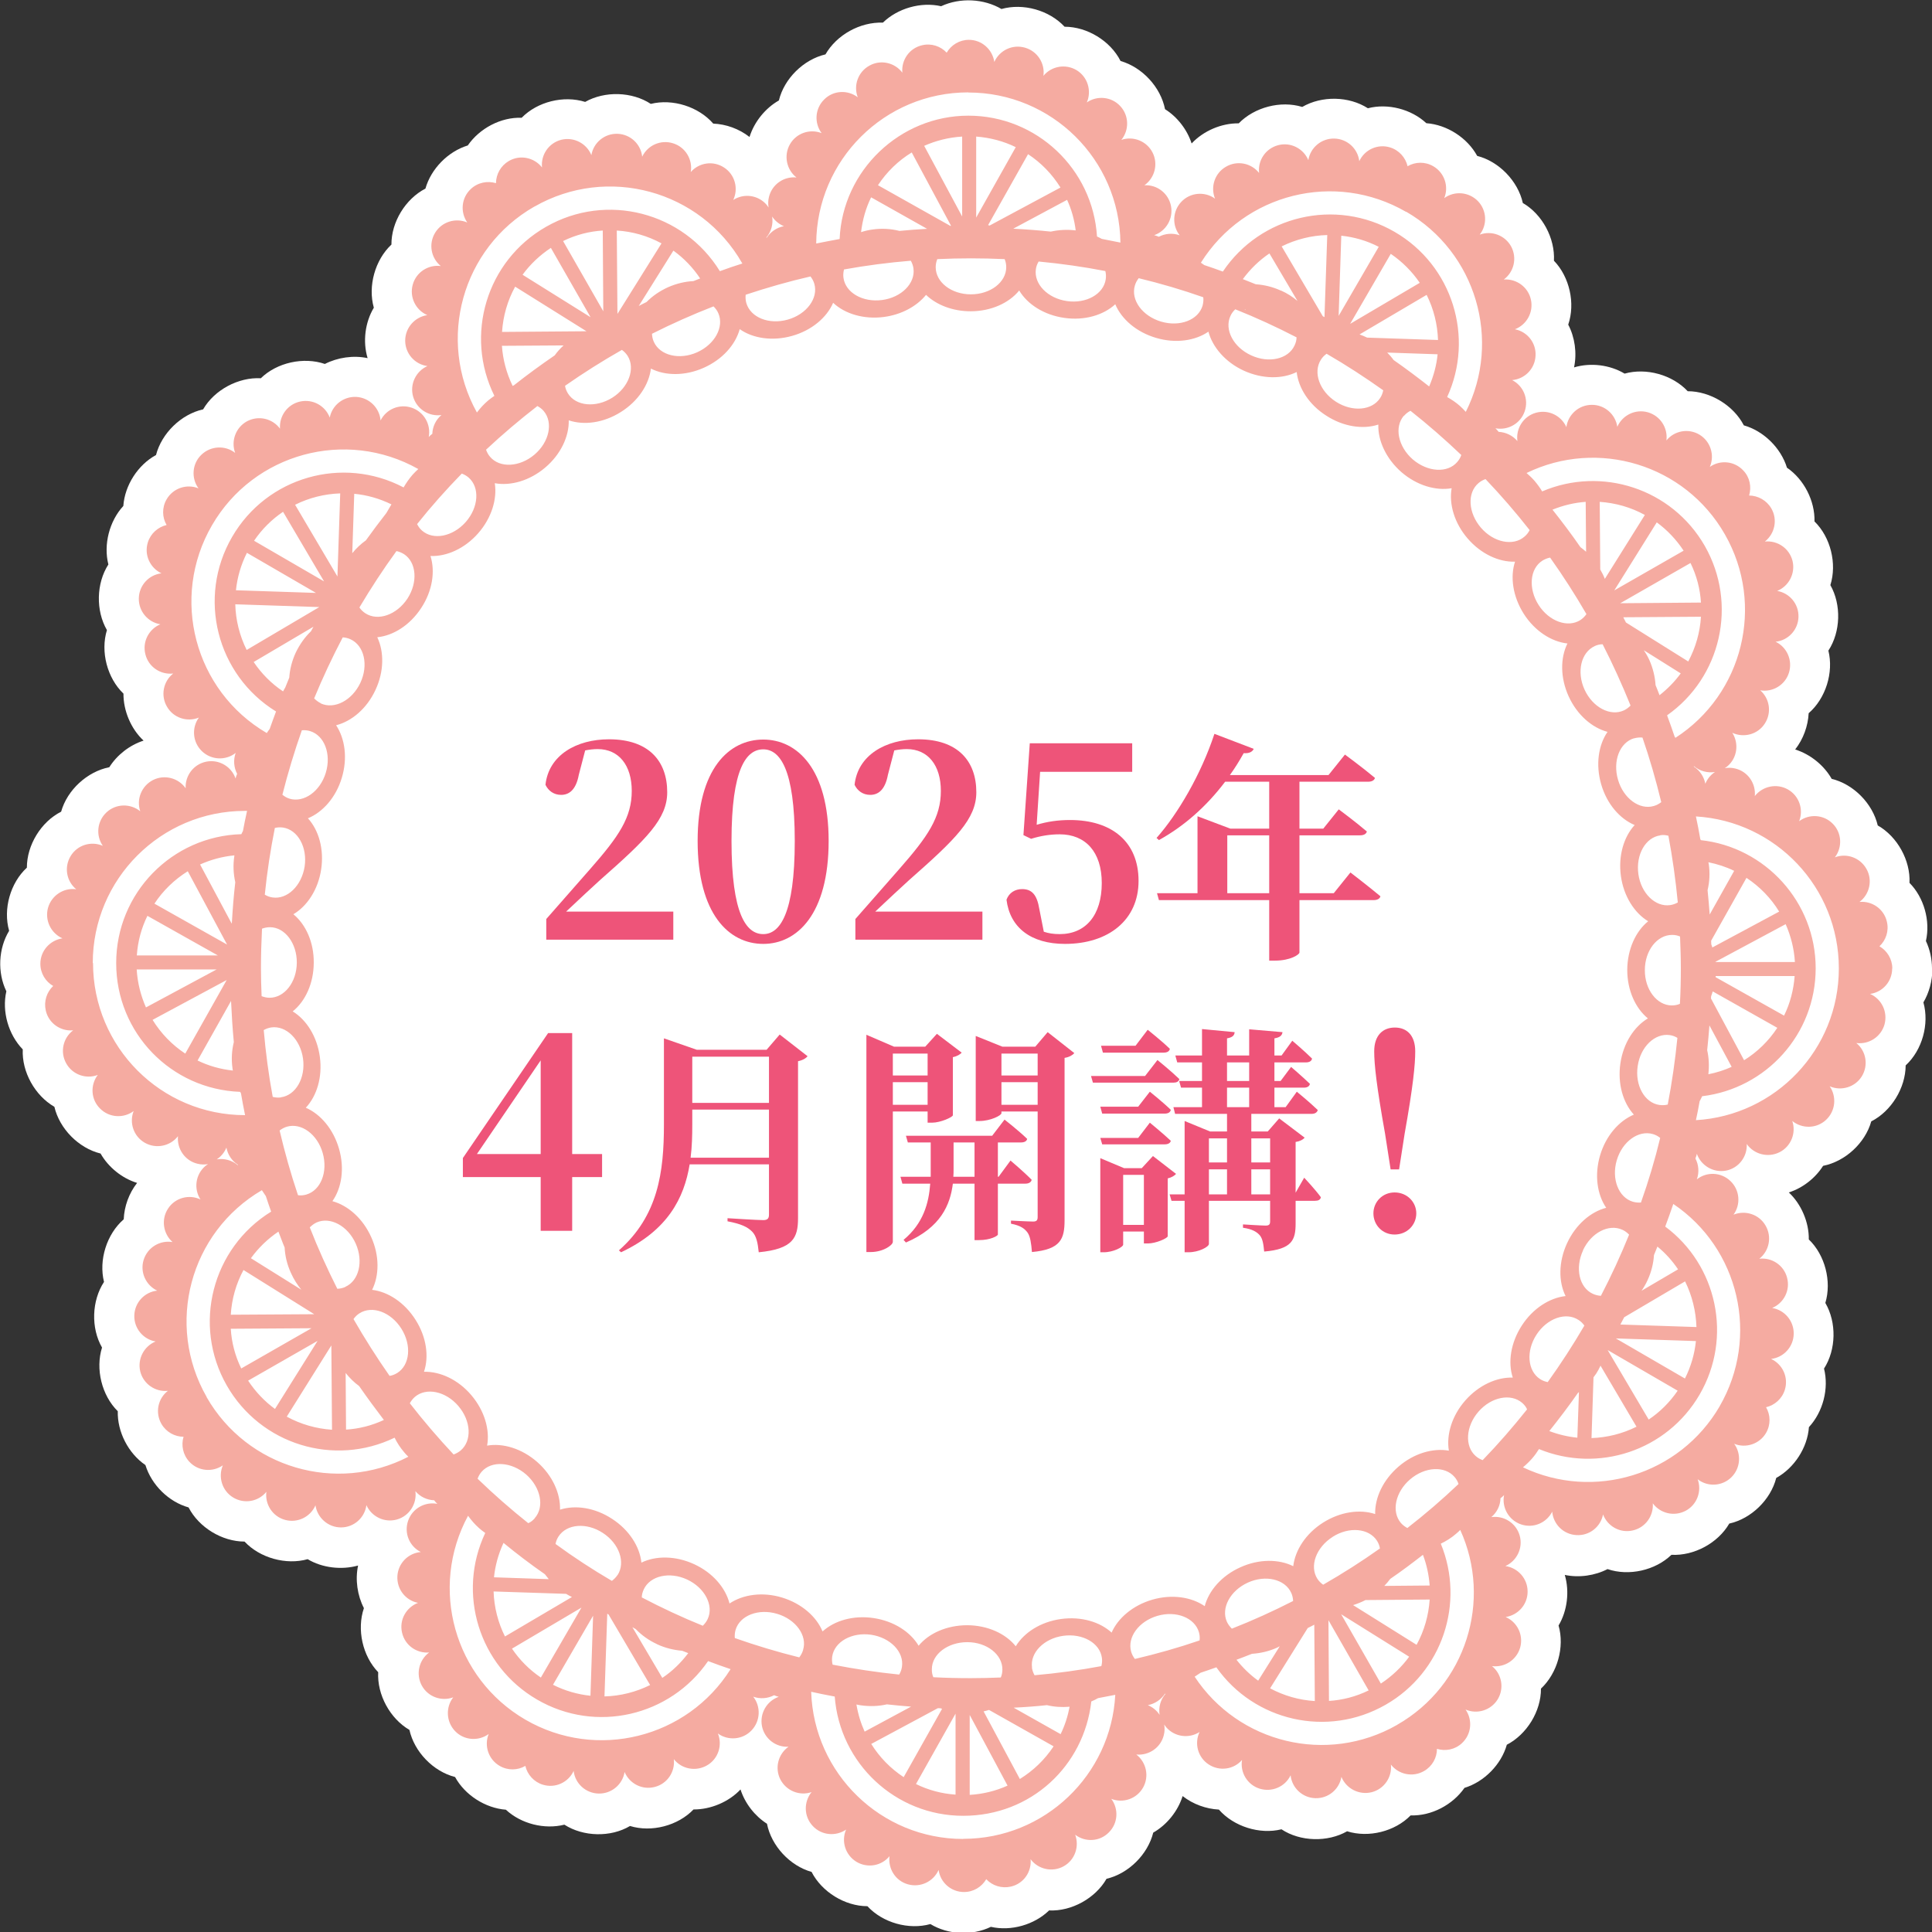 <svg width="146" height="146" viewBox="0 0 146 146" fill="none" xmlns="http://www.w3.org/2000/svg">
<rect x="0" y="0" width="146" height="146" fill="#333333" stroke="none"/>
<g clip-path="url(#clip0_1645_6497)">
<path d="M146 73.19C146 72.46 145.84 71.75 145.54 71.11C145.89 69.579 145.39 67.819 144.3 66.719C144.38 65.019 143.38 63.218 141.9 62.378C141.51 60.718 140.07 59.258 138.42 58.858C137.84 57.838 136.81 56.998 135.66 56.638C136.28 55.847 136.63 54.857 136.68 53.897C137.97 52.777 138.58 50.817 138.17 49.167C139.1 47.746 139.16 45.696 138.32 44.216C138.83 42.596 138.34 40.595 137.12 39.405C137.16 37.855 136.33 36.225 135.04 35.345C134.58 33.844 133.27 32.564 131.78 32.144C131 30.634 129.24 29.564 127.54 29.564C126.38 28.324 124.41 27.774 122.77 28.234C121.67 27.574 120.21 27.384 118.95 27.764C119.18 26.674 119.01 25.483 118.51 24.533C119.06 22.923 118.61 20.923 117.43 19.703C117.52 18.002 116.55 16.192 115.08 15.342C114.71 13.682 113.28 12.201 111.63 11.781C110.89 10.421 109.35 9.421 107.79 9.311C106.64 8.241 104.87 7.791 103.37 8.181C101.94 7.261 99.89 7.221 98.41 8.081C96.78 7.581 94.8 8.101 93.61 9.321C92.32 9.301 90.95 9.881 90.05 10.841C89.71 9.781 88.95 8.821 88.04 8.251C87.71 6.581 86.32 5.081 84.68 4.61C83.91 3.09 82.16 2.02 80.45 2.02C79.29 0.77 77.32 0.22 75.68 0.68C74.35 -0.1 72.56 -0.2 71.12 0.47C69.59 0.12 67.83 0.63 66.72 1.71C65 1.65 63.23 2.63 62.38 4.11C60.72 4.5 59.26 5.941 58.86 7.591C57.84 8.171 57 9.201 56.64 10.351C55.85 9.731 54.86 9.381 53.9 9.341C52.79 8.061 50.83 7.441 49.18 7.851C47.76 6.921 45.71 6.861 44.22 7.701C42.6 7.191 40.61 7.681 39.42 8.901C37.85 8.841 36.24 9.701 35.35 10.991C33.85 11.451 32.57 12.762 32.15 14.252C30.64 15.032 29.57 16.782 29.58 18.482C28.34 19.642 27.79 21.623 28.25 23.253C27.59 24.353 27.4 25.813 27.78 27.064C26.7 26.834 25.51 27.014 24.55 27.504C22.94 26.953 20.93 27.394 19.71 28.584C18.01 28.494 16.2 29.464 15.35 30.934C13.69 31.304 12.22 32.734 11.79 34.385C10.43 35.125 9.43 36.665 9.32 38.235C8.26 39.385 7.81 41.156 8.19 42.656C7.27 44.086 7.23 46.146 8.08 47.616C7.58 49.247 8.1 51.237 9.33 52.417C9.32 53.697 9.89 55.077 10.85 55.968C9.79 56.308 8.84 57.058 8.26 57.978C6.59 58.308 5.08 59.698 4.62 61.338C3.1 62.108 2.03 63.859 2.03 65.569C0.78 66.719 0.22 68.699 0.69 70.34C-0.12 71.67 -0.21 73.49 0.48 74.91C0.13 76.44 0.64 78.191 1.72 79.301C1.64 81.001 2.64 82.791 4.11 83.641C4.5 85.302 5.94 86.762 7.6 87.172C8.18 88.192 9.21 89.042 10.36 89.392C9.74 90.182 9.39 91.172 9.35 92.142C8.06 93.263 7.45 95.223 7.86 96.873C6.93 98.293 6.86 100.354 7.71 101.834C7.2 103.454 7.69 105.454 8.9 106.644C8.86 108.195 9.69 109.825 10.99 110.715C11.45 112.215 12.75 113.495 14.25 113.915C15.03 115.426 16.78 116.496 18.48 116.496C19.64 117.736 21.62 118.286 23.25 117.826C24.35 118.486 25.81 118.656 27.06 118.306C26.83 119.386 27.01 120.576 27.5 121.526C26.95 123.137 27.4 125.147 28.58 126.367C28.49 128.067 29.47 129.868 30.94 130.728C31.31 132.388 32.74 133.868 34.39 134.288C35.13 135.648 36.67 136.639 38.23 136.759C39.38 137.829 41.15 138.269 42.65 137.889C44.08 138.809 46.15 138.859 47.61 137.989C49.24 138.489 51.23 137.969 52.41 136.739C53.69 136.749 55.07 136.178 55.96 135.228C56.3 136.289 57.05 137.239 57.96 137.819C58.29 139.489 59.69 140.999 61.33 141.459C62.1 142.969 63.85 144.05 65.55 144.05C66.7 145.3 68.67 145.86 70.31 145.4C71.64 146.21 73.46 146.3 74.88 145.61C76.41 145.96 78.17 145.45 79.28 144.37C80.98 144.45 82.78 143.449 83.62 141.979C85.28 141.589 86.74 140.139 87.15 138.489C88.17 137.909 89.01 136.879 89.37 135.728C90.16 136.349 91.15 136.699 92.11 136.749C93.23 138.029 95.19 138.649 96.84 138.239C98.26 139.179 100.33 139.229 101.8 138.389C103.42 138.899 105.41 138.409 106.6 137.189C108.17 137.239 109.77 136.399 110.67 135.108C112.17 134.648 113.45 133.338 113.87 131.848C115.38 131.068 116.46 129.318 116.45 127.607C117.69 126.447 118.25 124.467 117.78 122.837C118.44 121.737 118.62 120.266 118.25 119.016C119.34 119.246 120.53 119.066 121.48 118.576C123.09 119.126 125.09 118.676 126.31 117.496C128.01 117.586 129.82 116.616 130.68 115.136C132.34 114.766 133.81 113.335 134.23 111.685C135.59 110.935 136.59 109.405 136.7 107.845C137.77 106.694 138.22 104.924 137.84 103.424C138.76 101.994 138.8 99.933 137.94 98.463C138.43 96.833 137.92 94.843 136.69 93.663C136.71 92.382 136.13 91.002 135.18 90.112C136.24 89.772 137.19 89.022 137.77 88.102C139.44 87.772 140.95 86.382 141.41 84.742C142.93 83.971 144 82.211 144.01 80.511C145.26 79.361 145.81 77.39 145.35 75.75C145.78 75.02 146.02 74.14 146.03 73.26L146 73.19Z" fill="white"/>
<path d="M143 73.19C143 72.47 142.61 71.85 142.03 71.51C142.52 71.05 142.76 70.35 142.59 69.649C142.37 68.689 141.47 68.069 140.52 68.159C141.28 67.589 141.53 66.519 141.05 65.669C140.57 64.809 139.55 64.449 138.66 64.789C139.24 64.029 139.19 62.938 138.5 62.248C137.81 61.548 136.72 61.488 135.96 62.058C136.31 61.168 135.96 60.138 135.11 59.658C134.26 59.178 133.2 59.408 132.61 60.158C132.7 59.208 132.09 58.308 131.14 58.078C130.87 58.008 130.6 58.008 130.34 58.048C130.41 57.998 130.48 57.958 130.55 57.898C131.29 57.258 131.42 56.178 130.91 55.377C131.77 55.778 132.83 55.508 133.36 54.687C133.9 53.867 133.74 52.797 133.02 52.167C133.96 52.327 134.9 51.767 135.19 50.837C135.48 49.897 135.04 48.907 134.18 48.496C135.13 48.397 135.88 47.606 135.91 46.626C135.94 45.646 135.24 44.816 134.3 44.656C135.18 44.296 135.69 43.336 135.46 42.386C135.22 41.435 134.32 40.825 133.37 40.925C134.12 40.335 134.35 39.275 133.86 38.425C133.5 37.805 132.85 37.455 132.18 37.445C132.37 36.805 132.24 36.075 131.74 35.555C131.07 34.835 129.99 34.735 129.21 35.285C129.59 34.405 129.27 33.364 128.44 32.854C127.6 32.344 126.53 32.544 125.93 33.284C126.05 32.334 125.47 31.424 124.52 31.154C123.58 30.894 122.6 31.374 122.22 32.254C122.08 31.314 121.27 30.584 120.29 30.594C119.31 30.594 118.5 31.324 118.37 32.274C117.98 31.404 117.01 30.924 116.06 31.194C115.12 31.464 114.54 32.384 114.67 33.334C114.31 32.904 113.79 32.664 113.25 32.634C113.18 32.544 113.1 32.454 113.01 32.364C113.95 32.544 114.9 32.014 115.22 31.084C115.54 30.154 115.12 29.154 114.27 28.724C115.22 28.644 115.99 27.874 116.04 26.893C116.1 25.913 115.42 25.063 114.48 24.883C115.37 24.543 115.9 23.593 115.69 22.643C115.48 21.683 114.59 21.053 113.64 21.123C114.41 20.553 114.66 19.503 114.2 18.632C113.73 17.772 112.71 17.402 111.82 17.732C112.41 16.982 112.36 15.892 111.68 15.192C110.99 14.492 109.91 14.412 109.14 14.972C109.5 14.092 109.16 13.052 108.31 12.562C107.69 12.201 106.95 12.222 106.37 12.562C106.22 11.912 105.73 11.351 105.05 11.141C104.11 10.851 103.12 11.311 102.72 12.181C102.61 11.231 101.81 10.491 100.83 10.471C99.85 10.451 99.02 11.161 98.87 12.101C98.5 11.221 97.53 10.721 96.59 10.971C95.64 11.221 95.04 12.121 95.15 13.072C94.56 12.322 93.49 12.101 92.64 12.602C91.79 13.092 91.46 14.132 91.82 15.012C91.05 14.452 89.96 14.532 89.28 15.242C88.6 15.952 88.56 17.042 89.15 17.782C88.62 17.592 88.05 17.642 87.57 17.892C87.46 17.842 87.34 17.802 87.22 17.772C88.12 17.462 88.68 16.522 88.49 15.562C88.3 14.602 87.43 13.942 86.48 14.002C87.26 13.452 87.54 12.402 87.1 11.531C86.66 10.661 85.64 10.261 84.74 10.571C85.34 9.831 85.33 8.741 84.66 8.021C84 7.301 82.91 7.201 82.13 7.741C82.51 6.871 82.2 5.821 81.37 5.311C80.53 4.801 79.46 4.991 78.85 5.731C78.98 4.79 78.4 3.87 77.45 3.6C76.5 3.33 75.53 3.81 75.14 4.68C75 3.74 74.2 3.01 73.22 3.01C72.5 3.01 71.88 3.4 71.54 3.98C71.08 3.49 70.38 3.25 69.68 3.42C68.72 3.64 68.1 4.54 68.19 5.491C67.62 4.73 66.55 4.48 65.7 4.961C64.84 5.431 64.48 6.461 64.82 7.351C64.06 6.771 62.97 6.821 62.28 7.521C61.58 8.211 61.52 9.301 62.09 10.061C61.2 9.711 60.17 10.061 59.69 10.911C59.21 11.761 59.44 12.832 60.19 13.412C59.24 13.312 58.34 13.932 58.11 14.882C58.04 15.152 58.04 15.422 58.08 15.682C58.03 15.612 57.99 15.542 57.93 15.472C57.29 14.732 56.21 14.592 55.41 15.112C55.82 14.252 55.54 13.192 54.72 12.662C53.9 12.121 52.83 12.281 52.2 13.002C52.36 12.062 51.8 11.121 50.87 10.831C49.93 10.531 48.94 10.981 48.53 11.841C48.43 10.891 47.64 10.141 46.66 10.111C45.68 10.081 44.85 10.781 44.69 11.721C44.33 10.841 43.37 10.331 42.42 10.561C41.47 10.801 40.86 11.701 40.96 12.652C40.37 11.902 39.31 11.671 38.46 12.162C37.84 12.522 37.49 13.162 37.48 13.842C36.84 13.652 36.11 13.782 35.58 14.282C34.86 14.952 34.77 16.032 35.31 16.812C34.43 16.442 33.39 16.752 32.88 17.592C32.37 18.432 32.57 19.503 33.31 20.103C32.37 19.983 31.45 20.563 31.19 21.513C30.93 22.453 31.41 23.433 32.29 23.813C31.35 23.953 30.62 24.763 30.62 25.743C30.62 26.724 31.35 27.534 32.3 27.664C31.43 28.054 30.95 29.034 31.22 29.974C31.49 30.914 32.41 31.494 33.36 31.364C32.93 31.724 32.69 32.244 32.67 32.784C32.57 32.854 32.48 32.934 32.4 33.024C32.58 32.084 32.05 31.134 31.12 30.814C30.19 30.494 29.19 30.914 28.76 31.774C28.68 30.824 27.91 30.054 26.93 29.994C25.95 29.944 25.1 30.624 24.92 31.554C24.58 30.664 23.64 30.134 22.68 30.344C21.72 30.554 21.09 31.444 21.16 32.394C20.59 31.624 19.54 31.374 18.67 31.834C17.81 32.304 17.44 33.324 17.77 34.224C17.02 33.635 15.93 33.684 15.22 34.365C14.51 35.045 14.44 36.135 15 36.905C14.12 36.545 13.08 36.885 12.59 37.735C12.23 38.355 12.25 39.095 12.59 39.675C11.94 39.825 11.38 40.315 11.17 40.995C10.88 41.936 11.34 42.916 12.2 43.326C11.25 43.436 10.51 44.236 10.49 45.216C10.47 46.196 11.18 47.026 12.12 47.176C11.24 47.546 10.74 48.507 10.99 49.457C11.23 50.407 12.14 51.007 13.09 50.897C12.34 51.487 12.12 52.557 12.62 53.407C13.11 54.257 14.15 54.587 15.03 54.227C14.47 54.997 14.55 56.087 15.26 56.768C15.97 57.448 17.06 57.488 17.81 56.898C17.62 57.428 17.67 57.998 17.92 58.478C17.87 58.588 17.83 58.708 17.8 58.828C17.49 57.928 16.55 57.368 15.59 57.558C14.63 57.748 13.98 58.618 14.03 59.568C13.48 58.788 12.43 58.508 11.56 58.948C10.69 59.398 10.29 60.408 10.6 61.308C9.86 60.708 8.77 60.718 8.05 61.388C7.33 62.058 7.23 63.139 7.77 63.919C6.89 63.539 5.85 63.849 5.34 64.689C4.83 65.529 5.02 66.599 5.76 67.199C4.82 67.069 3.9 67.659 3.63 68.599C3.37 69.539 3.84 70.519 4.72 70.91C3.78 71.05 3.05 71.85 3.05 72.83C3.05 73.55 3.44 74.18 4.02 74.51C3.53 74.97 3.3 75.67 3.46 76.37C3.68 77.33 4.58 77.951 5.53 77.861C4.77 78.431 4.52 79.491 5 80.351C5.47 81.211 6.5 81.571 7.39 81.231C6.81 81.991 6.86 83.081 7.56 83.771C8.25 84.471 9.34 84.531 10.1 83.961C9.75 84.852 10.1 85.882 10.95 86.362C11.8 86.842 12.87 86.612 13.45 85.862C13.36 86.812 13.97 87.712 14.92 87.942C15.19 88.012 15.46 88.012 15.72 87.972C15.65 88.022 15.58 88.062 15.51 88.122C14.77 88.762 14.63 89.842 15.15 90.642C14.29 90.232 13.23 90.512 12.7 91.332C12.16 92.153 12.33 93.233 13.04 93.863C12.1 93.703 11.16 94.253 10.86 95.193C10.56 96.133 11.02 97.123 11.88 97.533C10.93 97.633 10.18 98.423 10.15 99.403C10.12 100.384 10.82 101.214 11.76 101.374C10.88 101.734 10.37 102.694 10.6 103.644C10.84 104.594 11.74 105.204 12.69 105.104C11.93 105.684 11.71 106.754 12.2 107.605C12.56 108.225 13.21 108.575 13.87 108.575C13.68 109.215 13.82 109.935 14.31 110.465C14.98 111.185 16.06 111.275 16.84 110.735C16.47 111.615 16.78 112.655 17.62 113.165C18.46 113.675 19.53 113.475 20.13 112.735C20.01 113.675 20.59 114.596 21.54 114.856C22.48 115.116 23.46 114.636 23.84 113.755C23.98 114.696 24.79 115.426 25.77 115.426C26.75 115.426 27.56 114.696 27.69 113.745C28.08 114.616 29.06 115.096 30 114.826C30.94 114.556 31.52 113.635 31.39 112.685C31.75 113.115 32.27 113.355 32.81 113.375C32.88 113.475 32.96 113.565 33.05 113.645C32.11 113.465 31.16 113.995 30.84 114.926C30.52 115.856 30.94 116.856 31.8 117.286C30.85 117.366 30.08 118.136 30.03 119.116C29.98 120.096 30.65 120.946 31.59 121.126C30.7 121.466 30.16 122.407 30.38 123.367C30.59 124.327 31.48 124.957 32.43 124.877C31.66 125.447 31.41 126.507 31.87 127.367C32.33 128.227 33.36 128.597 34.25 128.267C33.67 129.018 33.71 130.108 34.39 130.818C35.07 131.528 36.16 131.598 36.93 131.038C36.57 131.918 36.91 132.958 37.76 133.448C38.38 133.808 39.12 133.788 39.7 133.448C39.85 134.098 40.34 134.658 41.02 134.868C41.96 135.158 42.95 134.698 43.35 133.828C43.46 134.778 44.26 135.518 45.24 135.538C46.22 135.558 47.05 134.848 47.2 133.908C47.57 134.788 48.53 135.288 49.48 135.038C50.43 134.798 51.03 133.888 50.92 132.938C51.51 133.688 52.58 133.898 53.43 133.408C54.28 132.918 54.61 131.878 54.25 130.998C55.02 131.558 56.11 131.478 56.79 130.768C57.47 130.058 57.51 128.968 56.92 128.217C57.45 128.407 58.02 128.357 58.5 128.107C58.61 128.157 58.73 128.197 58.85 128.227C57.95 128.537 57.4 129.478 57.58 130.438C57.77 131.398 58.64 132.058 59.59 131.998C58.81 132.548 58.53 133.598 58.97 134.468C59.42 135.338 60.43 135.738 61.33 135.428C60.73 136.169 60.74 137.259 61.41 137.979C62.07 138.699 63.16 138.799 63.94 138.259C63.56 139.129 63.87 140.169 64.71 140.689C65.55 141.199 66.62 141.009 67.22 140.269C67.1 141.219 67.67 142.139 68.62 142.399C69.56 142.659 70.54 142.189 70.93 141.309C71.06 142.259 71.87 142.979 72.85 142.979C73.57 142.979 74.19 142.589 74.53 142.009C74.99 142.499 75.69 142.729 76.39 142.569C77.35 142.349 77.97 141.459 77.88 140.499C78.45 141.259 79.51 141.509 80.37 141.039C81.23 140.569 81.58 139.539 81.25 138.649C82.01 139.229 83.1 139.179 83.79 138.479C84.49 137.789 84.55 136.709 83.98 135.938C84.87 136.289 85.9 135.938 86.38 135.088C86.86 134.238 86.63 133.178 85.87 132.588C86.82 132.678 87.72 132.068 87.95 131.118C88.02 130.848 88.02 130.578 87.98 130.318C88.03 130.388 88.07 130.458 88.13 130.528C88.77 131.268 89.85 131.398 90.65 130.888C90.24 131.748 90.52 132.808 91.34 133.338C92.16 133.878 93.24 133.718 93.86 132.998C93.7 133.938 94.26 134.878 95.19 135.168C96.13 135.458 97.12 135.018 97.53 134.158C97.63 135.108 98.42 135.858 99.4 135.888C100.38 135.918 101.21 135.218 101.37 134.278C101.73 135.158 102.69 135.668 103.65 135.438C104.6 135.198 105.21 134.298 105.11 133.348C105.69 134.098 106.76 134.328 107.61 133.838C108.24 133.478 108.59 132.828 108.59 132.158C109.23 132.358 109.96 132.218 110.48 131.728C111.2 131.058 111.3 129.978 110.75 129.188C111.63 129.568 112.67 129.248 113.18 128.417C113.69 127.577 113.49 126.507 112.75 125.907C113.7 126.027 114.61 125.447 114.88 124.497C115.14 123.557 114.66 122.577 113.78 122.197C114.72 122.057 115.45 121.246 115.44 120.266C115.44 119.286 114.7 118.476 113.76 118.346C114.63 117.956 115.11 116.976 114.84 116.036C114.57 115.096 113.65 114.516 112.7 114.646C113.13 114.285 113.38 113.765 113.39 113.225C113.49 113.155 113.57 113.075 113.66 112.985C113.48 113.925 114.01 114.876 114.94 115.196C115.87 115.516 116.87 115.086 117.3 114.235C117.38 115.186 118.15 115.956 119.13 116.006C120.11 116.066 120.96 115.386 121.14 114.446C121.48 115.336 122.42 115.876 123.38 115.656C124.34 115.446 124.97 114.556 124.9 113.605C125.47 114.376 126.52 114.626 127.39 114.165C128.25 113.705 128.62 112.675 128.29 111.785C129.04 112.375 130.13 112.325 130.83 111.645C131.53 110.965 131.61 109.875 131.05 109.105C131.93 109.465 132.97 109.125 133.46 108.285C133.82 107.665 133.8 106.924 133.46 106.344C134.11 106.194 134.67 105.704 134.88 105.024C135.17 104.084 134.71 103.094 133.84 102.694C134.79 102.584 135.53 101.784 135.55 100.804C135.57 99.823 134.86 98.993 133.92 98.843C134.8 98.473 135.3 97.513 135.05 96.563C134.81 95.613 133.9 95.013 132.95 95.123C133.7 94.533 133.92 93.463 133.42 92.612C132.93 91.762 131.89 91.432 131 91.792C131.56 91.022 131.48 89.932 130.77 89.252C130.06 88.572 128.98 88.532 128.23 89.122C128.42 88.592 128.37 88.022 128.12 87.542C128.17 87.432 128.21 87.312 128.23 87.192C128.55 88.092 129.48 88.642 130.44 88.462C131.4 88.272 132.05 87.402 132 86.452C132.55 87.232 133.6 87.512 134.48 87.072C135.35 86.632 135.75 85.612 135.44 84.711C136.18 85.311 137.27 85.302 137.99 84.631C138.71 83.961 138.81 82.881 138.27 82.091C139.14 82.471 140.19 82.161 140.7 81.331C141.21 80.491 141.02 79.421 140.28 78.821C141.23 78.941 142.14 78.361 142.41 77.421C142.67 76.47 142.2 75.5 141.32 75.11C142.27 74.98 142.99 74.17 142.99 73.19H143ZM130.35 40.385C133.4 45.716 131.71 52.467 126.61 55.758C126.59 55.727 126.57 55.697 126.55 55.667C126.37 55.127 126.18 54.597 125.98 54.057C130.05 51.197 131.34 45.656 128.83 41.255C126.34 36.915 121.03 35.215 116.54 37.135C116.38 36.865 116.19 36.605 115.98 36.355C115.79 36.135 115.58 35.935 115.36 35.745C120.75 33.124 127.33 35.095 130.35 40.385ZM116.96 104.444C116.76 104.404 116.56 104.334 116.38 104.214C115.43 103.594 115.31 102.094 116.11 100.864C116.91 99.624 118.33 99.123 119.28 99.743C119.46 99.853 119.61 100.004 119.73 100.174C118.87 101.644 117.95 103.064 116.96 104.444ZM119.32 105.194L119.2 108.645C118.48 108.575 117.77 108.405 117.08 108.145C117.83 107.205 118.56 106.244 119.25 105.254C119.27 105.234 119.3 105.214 119.32 105.204V105.194ZM119.62 94.493C120.24 93.153 121.57 92.463 122.6 92.933C122.8 93.023 122.97 93.153 123.11 93.303C122.47 94.883 121.76 96.423 120.98 97.923C120.77 97.913 120.57 97.863 120.37 97.773C119.34 97.303 119.01 95.833 119.63 94.493H119.62ZM120.42 104.084C120.49 103.984 120.56 103.894 120.63 103.794C120.75 103.604 120.86 103.404 120.95 103.204L123.67 107.815C122.61 108.345 121.45 108.635 120.27 108.675L120.42 104.084ZM121.49 102.024L126.78 105.094C126.18 105.974 125.43 106.714 124.59 107.275L121.49 102.024ZM122.1 101.144L128.16 101.344C128.06 102.304 127.79 103.264 127.33 104.174L122.11 101.144H122.1ZM122.45 100.094C122.55 99.913 122.64 99.734 122.74 99.543L127.34 96.833C127.87 97.903 128.16 99.083 128.2 100.284L122.46 100.094H122.45ZM124.05 97.543C124.22 97.293 124.38 97.023 124.51 96.733C124.8 96.103 124.95 95.463 124.99 94.843C125.08 94.633 125.16 94.413 125.25 94.203C125.86 94.703 126.38 95.283 126.81 95.923L124.05 97.543ZM124.02 90.872C123.81 90.892 123.6 90.872 123.39 90.812C122.31 90.492 121.76 89.082 122.18 87.672C122.6 86.262 123.82 85.382 124.91 85.702C125.12 85.762 125.3 85.862 125.46 85.992C125.06 87.652 124.57 89.282 124.01 90.862L124.02 90.872ZM125.4 83.501C124.28 83.341 123.54 82.021 123.76 80.561C123.97 79.101 125.06 78.061 126.18 78.221C126.39 78.251 126.58 78.321 126.76 78.431C126.59 80.131 126.35 81.811 126.03 83.471C125.83 83.521 125.62 83.531 125.41 83.501H125.4ZM126.34 75.98C125.21 75.98 124.29 74.78 124.3 73.31C124.3 71.84 125.22 70.65 126.36 70.65C126.57 70.65 126.77 70.689 126.96 70.769C126.99 71.57 127.02 72.36 127.02 73.17C127.02 74.07 127 74.97 126.95 75.86C126.76 75.94 126.56 75.98 126.34 75.98ZM119.88 46.416C119.76 46.586 119.61 46.736 119.43 46.856C118.48 47.466 117.06 46.956 116.27 45.716C115.48 44.476 115.6 42.976 116.56 42.366C116.74 42.256 116.94 42.176 117.14 42.136C118.12 43.516 119.04 44.946 119.89 46.416H119.88ZM117.32 38.515C118.14 38.185 118.98 37.985 119.83 37.925L119.86 41.696C119.72 41.575 119.58 41.456 119.43 41.346C118.76 40.375 118.05 39.435 117.32 38.515ZM120.5 48.827C120.7 48.736 120.9 48.687 121.11 48.687C121.88 50.187 122.58 51.737 123.22 53.317C123.08 53.467 122.9 53.597 122.71 53.687C121.68 54.157 120.35 53.447 119.74 52.107C119.13 50.767 119.48 49.297 120.51 48.827H120.5ZM122.87 47.036C122.8 46.906 122.73 46.776 122.67 46.646L128.54 46.606C128.47 47.786 128.14 48.937 127.58 49.987L122.88 47.046L122.87 47.036ZM127.02 50.877C126.57 51.497 126.03 52.047 125.41 52.537C125.31 52.287 125.22 52.027 125.11 51.777C125.07 51.157 124.92 50.507 124.64 49.877C124.52 49.617 124.38 49.367 124.22 49.137L127.01 50.887L127.02 50.877ZM122.44 45.586L127.75 42.546C128.22 43.506 128.48 44.526 128.54 45.536L122.44 45.586ZM121.99 44.616L125.2 39.475C125.98 40.045 126.67 40.765 127.23 41.615L121.99 44.616ZM121.28 43.756C121.19 43.516 121.07 43.276 120.93 43.036L120.89 37.925C122.08 38.005 123.25 38.335 124.3 38.915L121.27 43.756H121.28ZM123.49 55.797C123.7 55.737 123.91 55.718 124.12 55.737C124.67 57.328 125.14 58.958 125.54 60.618C125.37 60.748 125.19 60.848 124.98 60.908C123.9 61.228 122.68 60.338 122.27 58.918C121.86 57.508 122.4 56.108 123.49 55.788V55.797ZM125.46 63.118C125.67 63.089 125.88 63.099 126.08 63.158C126.39 64.809 126.63 66.499 126.79 68.199C126.61 68.299 126.42 68.369 126.21 68.399C125.09 68.559 124.01 67.499 123.81 66.049C123.61 64.589 124.35 63.279 125.47 63.129L125.46 63.118ZM115.59 40.065C115.5 40.245 115.37 40.415 115.2 40.555C114.35 41.295 112.87 40.995 111.91 39.875C110.95 38.755 110.86 37.255 111.72 36.515C111.88 36.375 112.06 36.275 112.26 36.205C113.43 37.435 114.54 38.715 115.59 40.055V40.065ZM106.27 16.002C111.56 19.073 113.49 25.723 110.77 31.124C110.62 30.964 110.47 30.804 110.3 30.654C110 30.394 109.68 30.184 109.36 30.004C111.43 25.493 109.77 20.063 105.39 17.522C100.92 14.932 95.25 16.292 92.41 20.523C91.94 20.353 91.48 20.183 91.01 20.033C90.93 19.973 90.84 19.913 90.75 19.853C94.03 14.622 100.88 12.892 106.26 16.012L106.27 16.002ZM97.98 25.493C97.98 25.703 97.92 25.913 97.83 26.103C97.36 27.134 95.89 27.474 94.55 26.854C93.21 26.243 92.51 24.913 92.98 23.883C93.07 23.683 93.19 23.523 93.35 23.373C94.93 24.003 96.47 24.713 97.98 25.493ZM94.06 23.393C94.06 23.393 94.09 23.383 94.1 23.373C94.1 23.393 94.11 23.413 94.12 23.433C94.1 23.423 94.08 23.403 94.06 23.393ZM96.8 21.963C96.17 21.673 95.52 21.523 94.9 21.483C94.57 21.353 94.25 21.223 93.92 21.093C94.49 20.323 95.16 19.672 95.93 19.152L98.05 22.743C97.69 22.433 97.27 22.163 96.8 21.953V21.963ZM96.85 18.622C97.92 18.092 99.1 17.792 100.3 17.762L100.09 23.963C100.09 23.963 100 23.923 99.96 23.893L96.85 18.612V18.622ZM99.82 27.184C99.93 27.003 100.08 26.854 100.25 26.733C101.72 27.584 103.15 28.514 104.53 29.494C104.49 29.694 104.42 29.894 104.3 30.074C103.69 31.024 102.19 31.154 100.95 30.354C99.71 29.554 99.21 28.134 99.82 27.184ZM101.16 23.863L101.36 17.812C102.32 17.912 103.28 18.182 104.19 18.652L101.16 23.873V23.863ZM105.1 19.183C105.98 19.783 106.72 20.533 107.29 21.373L102.03 24.473L105.1 19.183ZM103.31 25.513C103.12 25.423 102.94 25.343 102.74 25.273L107.81 22.283C108.34 23.343 108.63 24.503 108.67 25.693L103.3 25.513H103.31ZM108.64 26.764C108.56 27.594 108.34 28.414 108 29.204C107.12 28.514 106.23 27.844 105.31 27.204C105.17 27.003 105.01 26.823 104.83 26.643L108.64 26.773V26.764ZM106.1 31.424C106.24 31.264 106.4 31.134 106.59 31.044C107.92 32.094 109.2 33.214 110.43 34.385C110.36 34.585 110.26 34.755 110.12 34.915C109.38 35.775 107.88 35.675 106.76 34.715C105.65 33.745 105.35 32.274 106.09 31.414L106.1 31.424ZM85.76 21.583C85.82 21.373 85.92 21.193 86.05 21.023C87.71 21.423 89.34 21.903 90.93 22.463C90.96 22.673 90.93 22.883 90.88 23.093C90.56 24.183 89.16 24.723 87.74 24.303C86.33 23.883 85.44 22.673 85.76 21.583ZM73.18 6.991C79.48 6.991 84.59 12.052 84.67 18.332C84.2 18.242 83.74 18.142 83.26 18.052C83.15 17.982 83.02 17.932 82.9 17.872C82.58 12.782 78.35 8.741 73.18 8.741C68.01 8.741 63.67 12.882 63.45 18.062C62.86 18.172 62.27 18.282 61.68 18.402C61.72 12.082 66.85 6.981 73.17 6.981L73.18 6.991ZM67.94 17.442C67.33 17.292 66.65 17.242 65.95 17.342C65.64 17.382 65.35 17.452 65.07 17.542C65.18 16.612 65.43 15.722 65.83 14.912L70.06 17.292C69.35 17.332 68.65 17.382 67.95 17.452L67.94 17.442ZM69.03 20.293C69.18 21.413 68.12 22.483 66.65 22.673C65.19 22.863 63.89 22.113 63.74 20.993C63.71 20.783 63.73 20.573 63.78 20.363C65.44 20.063 67.12 19.843 68.83 19.703C68.93 19.883 69 20.073 69.03 20.283V20.293ZM66.35 13.992C67.01 12.992 67.88 12.142 68.9 11.521L71.87 17.062C71.87 17.062 71.84 17.062 71.82 17.072L66.34 13.992H66.35ZM69.84 11.021C70.72 10.631 71.69 10.381 72.71 10.321V16.362L69.84 11.021ZM70.82 19.582C71.66 19.543 72.51 19.523 73.37 19.523C74.23 19.523 75.07 19.543 75.92 19.582C76 19.773 76.04 19.973 76.04 20.193C76.04 21.323 74.85 22.243 73.37 22.243C71.89 22.243 70.71 21.323 70.71 20.193C70.71 19.983 70.75 19.783 70.83 19.582H70.82ZM74.78 17.042C74.78 17.042 74.7 17.022 74.67 17.012L77.69 11.651C78.68 12.302 79.51 13.162 80.14 14.172L74.79 17.042H74.78ZM73.77 16.442V10.321C74.83 10.401 75.85 10.671 76.76 11.121L73.77 16.442ZM80.64 15.102C80.97 15.822 81.19 16.602 81.29 17.412C80.63 17.332 79.99 17.372 79.41 17.502C78.47 17.402 77.52 17.332 76.57 17.282L80.64 15.102ZM78.49 19.763C80.19 19.923 81.88 20.163 83.53 20.483C83.58 20.683 83.59 20.893 83.56 21.103C83.4 22.223 82.09 22.963 80.63 22.753C79.17 22.543 78.12 21.463 78.28 20.343C78.31 20.133 78.38 19.943 78.49 19.763ZM58.35 16.362C58.56 16.682 58.87 16.942 59.24 17.092C58.7 17.192 58.24 17.512 57.95 17.952C57.93 17.952 57.91 17.952 57.9 17.962C58.29 17.512 58.44 16.922 58.35 16.362ZM61.25 20.893C61.38 21.063 61.48 21.243 61.54 21.453C61.85 22.543 60.95 23.753 59.53 24.153C58.11 24.553 56.72 23.993 56.4 22.903C56.34 22.693 56.33 22.483 56.35 22.273C57.95 21.743 59.58 21.273 61.24 20.893H61.25ZM40.39 15.612C45.9 12.461 52.93 14.372 56.08 19.883C56.08 19.893 56.09 19.903 56.1 19.913C55.53 20.093 54.96 20.283 54.4 20.493C51.65 16.032 45.84 14.512 41.26 17.142C36.76 19.712 35.09 25.333 37.36 29.914C37.2 30.024 37.05 30.134 36.89 30.264C36.56 30.544 36.28 30.854 36.04 31.174C32.99 25.683 34.91 18.742 40.38 15.612H40.39ZM38.84 29.114L38.74 29.164C38.27 28.194 38 27.164 37.93 26.133L42.59 26.103C42.34 26.334 42.11 26.584 41.92 26.854C40.87 27.574 39.84 28.324 38.84 29.114ZM40.39 34.355C39.27 35.305 37.76 35.385 37.03 34.515C36.89 34.355 36.8 34.175 36.73 33.984C37.97 32.824 39.27 31.724 40.61 30.684C40.79 30.784 40.96 30.904 41.09 31.064C41.82 31.934 41.51 33.404 40.39 34.355ZM37.94 25.073C38.02 23.883 38.35 22.713 38.93 21.663L44.32 25.033L37.94 25.083V25.073ZM44.63 23.973L39.49 20.763C40.06 19.983 40.78 19.293 41.63 18.732L44.63 23.973ZM42.56 18.212C43.52 17.742 44.54 17.482 45.55 17.422L45.59 23.523L42.55 18.212H42.56ZM47 26.444C47.17 26.564 47.31 26.713 47.43 26.893C48.03 27.854 47.51 29.274 46.27 30.054C45.02 30.834 43.52 30.694 42.92 29.734C42.81 29.554 42.73 29.364 42.7 29.154C44.09 28.184 45.53 27.274 47.01 26.433L47 26.444ZM46.66 23.713L46.61 17.422C47.79 17.492 48.94 17.822 49.99 18.392L46.66 23.723V23.713ZM50.89 18.942C51.67 19.503 52.36 20.213 52.91 21.043C52.74 21.113 52.57 21.173 52.4 21.243C51.77 21.273 51.13 21.423 50.49 21.703C49.85 21.993 49.3 22.373 48.86 22.823C48.66 22.913 48.47 23.023 48.27 23.123L50.88 18.952L50.89 18.942ZM53.92 23.153C54.07 23.303 54.2 23.473 54.28 23.663C54.74 24.703 54.02 26.023 52.68 26.623C51.34 27.224 49.87 26.863 49.41 25.833C49.32 25.633 49.28 25.433 49.27 25.223C50.78 24.463 52.33 23.773 53.92 23.153ZM34.89 35.785C35.08 35.855 35.26 35.955 35.42 36.095C36.27 36.845 36.17 38.345 35.19 39.455C34.21 40.555 32.74 40.845 31.89 40.095C31.73 39.955 31.61 39.785 31.52 39.605C32.58 38.275 33.71 37.005 34.9 35.785H34.89ZM16.02 39.695C19.18 34.245 26.13 32.364 31.61 35.445C31.46 35.585 31.31 35.725 31.17 35.885C30.91 36.185 30.69 36.505 30.5 36.835C25.9 34.415 20.17 36.035 17.54 40.575C14.88 45.156 16.38 51.007 20.86 53.767C20.7 54.207 20.53 54.647 20.38 55.087C20.3 55.187 20.23 55.287 20.16 55.397C14.69 52.197 12.84 45.176 16.02 39.695ZM26.72 99.674C26.84 99.504 26.99 99.353 27.17 99.243C28.13 98.633 29.54 99.153 30.33 100.404C31.12 101.654 30.98 103.154 30.02 103.754C29.84 103.864 29.65 103.944 29.44 103.974C28.47 102.584 27.56 101.154 26.71 99.674H26.72ZM29.01 107.305C28.09 107.735 27.12 107.975 26.15 108.035L26.12 103.754C26.43 104.144 26.77 104.474 27.14 104.744C27.74 105.614 28.37 106.464 29.01 107.305ZM26.1 97.253C25.9 97.343 25.7 97.383 25.49 97.393C24.73 95.883 24.03 94.343 23.41 92.752C23.56 92.603 23.73 92.472 23.92 92.382C24.95 91.922 26.28 92.632 26.88 93.973C27.48 95.313 27.13 96.783 26.1 97.243V97.253ZM23.73 99.314L17.44 99.353C17.51 98.173 17.84 97.013 18.4 95.973L23.73 99.303V99.314ZM18.96 95.083C19.52 94.313 20.21 93.633 21.04 93.073C21.2 93.473 21.34 93.883 21.51 94.273C21.54 94.893 21.69 95.553 21.98 96.183C22.19 96.663 22.47 97.093 22.77 97.463L18.96 95.083ZM23.54 100.374L18.23 103.414C17.76 102.454 17.5 101.434 17.44 100.414L23.54 100.374ZM23.99 101.344L20.78 106.474C20 105.904 19.31 105.184 18.75 104.334L23.99 101.334V101.344ZM25.04 101.664L25.09 108.045C23.9 107.965 22.73 107.635 21.67 107.055L25.04 101.674V101.664ZM23.15 90.272C22.94 90.332 22.73 90.352 22.52 90.322C21.98 88.722 21.52 87.092 21.13 85.431C21.3 85.302 21.48 85.201 21.69 85.141C22.78 84.832 23.99 85.722 24.39 87.142C24.79 88.562 24.24 89.952 23.15 90.272ZM21.23 82.931C21.02 82.961 20.81 82.941 20.61 82.891C20.3 81.231 20.08 79.551 19.93 77.841C20.11 77.74 20.3 77.671 20.51 77.641C21.63 77.49 22.7 78.551 22.9 80.001C23.1 81.461 22.35 82.771 21.23 82.921V82.931ZM20.37 75.4C20.16 75.4 19.96 75.35 19.77 75.28C19.74 74.58 19.72 73.88 19.72 73.17C19.72 72.17 19.75 71.17 19.8 70.18C19.99 70.109 20.19 70.069 20.4 70.069C21.53 70.069 22.44 71.28 22.43 72.75C22.42 74.23 21.49 75.41 20.36 75.4H20.37ZM20.59 67.819C20.38 67.789 20.19 67.719 20.01 67.609C20.18 65.909 20.44 64.229 20.77 62.568C20.97 62.518 21.18 62.508 21.39 62.538C22.51 62.708 23.24 64.029 23.02 65.489C22.79 66.939 21.71 67.989 20.59 67.819ZM21.89 60.358C21.68 60.298 21.5 60.188 21.34 60.058C21.76 58.398 22.25 56.778 22.81 55.187C23.02 55.167 23.23 55.187 23.43 55.247C24.52 55.578 25.05 56.988 24.62 58.398C24.19 59.808 22.97 60.678 21.88 60.358H21.89ZM24.49 43.936L19.2 40.865C19.8 39.975 20.55 39.245 21.39 38.675L24.49 43.936ZM22.3 38.145C23.36 37.615 24.52 37.325 25.71 37.285L25.5 43.566L22.3 38.145ZM23.88 44.806L17.83 44.606C17.93 43.646 18.2 42.686 18.66 41.776L23.88 44.806ZM24.13 45.876L18.64 49.117C18.11 48.046 17.81 46.866 17.78 45.666L24.13 45.876ZM23.68 47.376C23.62 47.486 23.56 47.596 23.5 47.706C23.05 48.136 22.65 48.687 22.35 49.317C22.06 49.947 21.9 50.587 21.86 51.207C21.76 51.447 21.66 51.697 21.56 51.947L21.39 52.247C20.49 51.647 19.75 50.887 19.17 50.027L23.68 47.366V47.376ZM24.25 53.147C24.06 53.057 23.89 52.927 23.74 52.777C24.39 51.207 25.11 49.667 25.9 48.166C26.11 48.176 26.31 48.227 26.5 48.316C27.53 48.797 27.86 50.267 27.23 51.607C26.6 52.937 25.27 53.627 24.24 53.157L24.25 53.147ZM26.62 41.816L26.77 37.315C27.73 37.405 28.68 37.675 29.58 38.115L29.2 38.765C28.67 39.445 28.15 40.135 27.65 40.835C27.28 41.096 26.93 41.425 26.62 41.806V41.816ZM27.16 45.906C28.03 44.446 28.96 43.016 29.96 41.645C30.16 41.686 30.35 41.766 30.53 41.876C31.48 42.496 31.59 44.006 30.79 45.236C29.98 46.466 28.56 46.966 27.61 46.346C27.43 46.226 27.28 46.086 27.16 45.906ZM7.01 72.78C7.01 66.429 12.16 61.278 18.51 61.278C18.56 61.278 18.61 61.278 18.67 61.278C18.56 61.778 18.45 62.288 18.36 62.798C18.31 62.879 18.28 62.959 18.24 63.038C12.99 63.188 8.78 67.489 8.78 72.78C8.78 78.07 12.94 82.321 18.15 82.511C18.17 82.551 18.19 82.591 18.21 82.621C18.3 83.171 18.41 83.721 18.52 84.271C12.17 84.271 7.03 79.121 7.03 72.77L7.01 72.78ZM17.57 80.741C17.57 80.801 17.59 80.851 17.6 80.901C16.65 80.801 15.75 80.541 14.93 80.141L17.46 75.64C17.51 76.68 17.57 77.721 17.67 78.751C17.52 79.361 17.47 80.031 17.57 80.731V80.741ZM16.46 72.2H10.34C10.41 71.14 10.69 70.119 11.14 69.209L16.46 72.2ZM11.67 68.289C12.32 67.299 13.18 66.469 14.19 65.839L17.16 71.38L11.67 68.289ZM16.37 73.26L11.03 76.13C10.64 75.24 10.39 74.28 10.33 73.26H16.37ZM17.13 74.06L14 79.621C13 78.961 12.16 78.091 11.53 77.07L17.13 74.06ZM17.5 69.779L15.12 65.329C15.92 64.969 16.79 64.729 17.71 64.639C17.71 64.659 17.71 64.669 17.71 64.679C17.6 65.379 17.64 66.049 17.78 66.669C17.66 67.689 17.58 68.729 17.52 69.769L17.5 69.779ZM17.98 88.062C17.53 87.672 16.94 87.522 16.38 87.612C16.7 87.402 16.96 87.092 17.11 86.722C17.21 87.262 17.53 87.732 17.97 88.012C17.97 88.032 17.97 88.042 17.98 88.062ZM15.62 105.574C12.48 100.094 14.35 93.123 19.79 89.942C19.89 90.092 19.99 90.252 20.09 90.392C20.22 90.782 20.35 91.172 20.49 91.562C16.03 94.313 14.52 100.124 17.14 104.704C19.7 109.175 25.25 110.855 29.82 108.645C30.01 109.035 30.25 109.405 30.55 109.755C30.65 109.875 30.75 109.985 30.86 110.085C25.42 112.895 18.68 110.935 15.61 105.574H15.62ZM30.97 106.044C31.07 105.864 31.19 105.704 31.35 105.564C32.21 104.824 33.69 105.134 34.64 106.254C35.6 107.375 35.68 108.875 34.81 109.615C34.65 109.745 34.47 109.845 34.28 109.915C33.12 108.675 32.01 107.385 30.97 106.044ZM39.71 129.958C34.32 126.827 32.42 119.996 35.37 114.546C35.61 114.876 35.88 115.196 36.21 115.486C36.36 115.616 36.51 115.736 36.67 115.846C34.52 120.376 36.17 125.877 40.59 128.437C45.03 131.018 50.65 129.688 53.51 125.527C54.07 125.737 54.64 125.947 55.21 126.137C51.93 131.348 45.08 133.068 39.71 129.958ZM49.66 124.257C50.29 124.547 50.93 124.697 51.55 124.747C51.7 124.807 51.86 124.867 52.01 124.927C51.45 125.667 50.79 126.307 50.05 126.797L47.79 122.967C47.88 123.017 47.96 123.067 48.04 123.107C48.47 123.557 49.02 123.957 49.65 124.247L49.66 124.257ZM48.5 120.716C48.5 120.506 48.56 120.306 48.65 120.106C49.13 119.076 50.6 118.746 51.93 119.366C53.26 119.986 53.96 121.326 53.48 122.347C53.39 122.547 53.26 122.707 53.11 122.857C51.53 122.217 49.99 121.496 48.5 120.716ZM49.13 127.337C48.06 127.867 46.88 128.167 45.68 128.197L45.89 121.947C45.89 121.947 45.96 121.987 45.99 122.007L49.13 127.337ZM46.67 119.016C46.55 119.196 46.41 119.336 46.24 119.466C44.77 118.606 43.35 117.676 41.98 116.676C42.02 116.476 42.09 116.286 42.21 116.106C42.83 115.156 44.33 115.036 45.56 115.846C46.79 116.646 47.29 118.066 46.67 119.026V119.016ZM44.82 122.097L44.62 128.147C43.66 128.047 42.7 127.777 41.79 127.317L44.82 122.097ZM40.88 126.777C39.99 126.177 39.26 125.427 38.69 124.587L43.94 121.486L40.87 126.777H40.88ZM42.78 120.446C42.93 120.536 43.07 120.616 43.22 120.686L38.16 123.667C37.63 122.607 37.34 121.446 37.3 120.266L42.78 120.446ZM37.33 119.196C37.42 118.316 37.66 117.436 38.05 116.596C39.06 117.426 40.1 118.216 41.18 118.966C41.27 119.086 41.37 119.216 41.47 119.336L37.34 119.196H37.33ZM40.41 114.736C40.27 114.896 40.11 115.026 39.92 115.106C38.59 114.045 37.31 112.925 36.09 111.745C36.16 111.555 36.26 111.375 36.4 111.215C37.15 110.365 38.65 110.465 39.76 111.425C40.87 112.405 41.16 113.875 40.41 114.726V114.736ZM60.69 124.687C60.63 124.897 60.53 125.077 60.4 125.247C58.75 124.837 57.12 124.347 55.53 123.787C55.51 123.577 55.53 123.367 55.59 123.157C55.92 122.077 57.32 121.536 58.73 121.957C60.14 122.377 61.02 123.597 60.69 124.677V124.687ZM72.79 138.969C66.57 138.969 61.5 134.018 61.3 127.847C61.89 127.977 62.48 128.097 63.08 128.207C63.46 133.248 67.66 137.219 72.79 137.219C77.92 137.219 81.92 133.438 82.47 128.577C82.65 128.507 82.82 128.417 82.98 128.327C83.41 128.247 83.84 128.167 84.28 128.077C83.96 134.138 78.94 138.959 72.8 138.959L72.79 138.969ZM79.12 128.857C79.65 128.988 80.23 129.028 80.83 128.978C80.69 129.708 80.47 130.398 80.15 131.048L76.6 129.048C77.44 129.008 78.28 128.948 79.11 128.857H79.12ZM77.99 126.017C77.83 124.897 78.89 123.817 80.35 123.617C81.81 123.417 83.12 124.157 83.27 125.287C83.3 125.497 83.28 125.707 83.23 125.907C81.57 126.217 79.89 126.447 78.18 126.597C78.08 126.417 78.01 126.227 77.98 126.017H77.99ZM79.62 131.968C78.96 132.968 78.09 133.808 77.07 134.438L74.33 129.328C74.47 129.298 74.61 129.258 74.74 129.218L79.62 131.968ZM76.14 134.938C75.26 135.338 74.29 135.578 73.28 135.638V129.598L76.14 134.938ZM75.63 126.767C74.88 126.797 74.13 126.817 73.37 126.817C72.42 126.817 71.47 126.797 70.53 126.747C70.45 126.557 70.41 126.347 70.42 126.137C70.42 125.007 71.62 124.097 73.1 124.097C74.57 124.097 75.76 125.027 75.75 126.167C75.75 126.377 75.71 126.577 75.63 126.767ZM70.87 129.088C70.94 129.088 71.02 129.088 71.09 129.098C71.12 129.108 71.16 129.118 71.19 129.138L68.29 134.298C67.3 133.648 66.46 132.788 65.84 131.788L70.87 129.088ZM72.21 129.508V135.618C71.15 135.548 70.13 135.268 69.22 134.818L72.21 129.498V129.508ZM65.34 130.858C65.05 130.218 64.84 129.528 64.72 128.807C64.82 128.827 64.93 128.858 65.04 128.868C65.74 128.968 66.41 128.938 67.02 128.797C67.63 128.868 68.24 128.918 68.85 128.968L65.34 130.858ZM67.96 126.547C66.26 126.377 64.57 126.117 62.92 125.797C62.87 125.597 62.86 125.387 62.89 125.177C63.06 124.057 64.38 123.327 65.83 123.537C67.29 123.757 68.33 124.837 68.16 125.957C68.13 126.167 68.06 126.367 67.95 126.547H67.96ZM84.03 123.397C83.14 122.567 81.71 122.137 80.18 122.347C78.65 122.557 77.39 123.367 76.76 124.407C76 123.457 74.65 122.827 73.1 122.817C71.55 122.817 70.19 123.427 69.42 124.367C68.8 123.327 67.56 122.507 66.02 122.277C64.49 122.047 63.06 122.467 62.16 123.287C61.7 122.167 60.58 121.176 59.1 120.726C57.62 120.276 56.14 120.496 55.13 121.176C54.83 119.996 53.87 118.856 52.46 118.206C51.05 117.556 49.56 117.556 48.47 118.086C48.35 116.886 47.55 115.616 46.25 114.776C44.95 113.925 43.48 113.715 42.32 114.085C42.36 112.875 41.76 111.505 40.6 110.485C39.44 109.465 38 109.035 36.81 109.245C37.03 108.055 36.62 106.614 35.62 105.434C34.62 104.254 33.26 103.634 32.04 103.664C32.43 102.514 32.23 101.034 31.4 99.734C30.57 98.423 29.32 97.613 28.12 97.473C28.66 96.393 28.69 94.893 28.05 93.483C27.42 92.073 26.29 91.092 25.12 90.772C25.82 89.772 26.05 88.302 25.62 86.812C25.19 85.322 24.22 84.191 23.11 83.711C23.94 82.821 24.38 81.401 24.17 79.861C23.96 78.321 23.16 77.07 22.12 76.43C23.07 75.67 23.7 74.32 23.71 72.77C23.73 71.22 23.11 69.859 22.17 69.089C23.21 68.479 24.04 67.229 24.27 65.699C24.5 64.169 24.09 62.738 23.27 61.838C24.39 61.378 25.39 60.258 25.83 58.778C26.28 57.298 26.07 55.818 25.4 54.807C26.58 54.507 27.72 53.547 28.37 52.147C29.03 50.747 29.03 49.247 28.51 48.156C29.72 48.036 30.98 47.246 31.83 45.946C32.68 44.656 32.9 43.176 32.53 42.016C33.74 42.066 35.11 41.465 36.13 40.305C37.15 39.145 37.58 37.715 37.39 36.515C38.58 36.735 40.02 36.335 41.2 35.335C42.38 34.335 43.01 32.974 42.98 31.764C44.13 32.154 45.61 31.964 46.92 31.134C48.23 30.314 49.04 29.064 49.19 27.854C50.27 28.404 51.77 28.424 53.18 27.794C54.6 27.164 55.58 26.043 55.9 24.873C56.89 25.573 58.37 25.803 59.86 25.383C61.35 24.963 62.48 23.993 62.96 22.883C63.84 23.713 65.27 24.153 66.8 23.953C68.15 23.773 69.29 23.133 69.98 22.283C70.77 23.043 71.99 23.523 73.35 23.523C74.9 23.523 76.26 22.893 77.02 21.953C77.64 22.993 78.89 23.803 80.43 24.023C81.96 24.243 83.39 23.813 84.28 22.993C84.75 24.113 85.87 25.093 87.36 25.533C88.84 25.973 90.32 25.753 91.32 25.063C91.63 26.233 92.6 27.374 94 28.014C95.41 28.654 96.9 28.654 97.99 28.114C98.12 29.314 98.92 30.584 100.23 31.414C101.53 32.254 103.01 32.464 104.16 32.084C104.12 33.294 104.74 34.655 105.9 35.675C107.07 36.685 108.5 37.105 109.7 36.895C109.49 38.085 109.9 39.525 110.91 40.695C111.92 41.866 113.28 42.486 114.49 42.446C114.11 43.596 114.32 45.076 115.15 46.386C115.98 47.686 117.24 48.496 118.45 48.627C117.91 49.717 117.9 51.207 118.54 52.617C119.18 54.027 120.31 54.997 121.48 55.307C120.79 56.308 120.57 57.778 121 59.268C121.43 60.758 122.41 61.878 123.53 62.348C122.71 63.239 122.28 64.669 122.49 66.199C122.7 67.729 123.51 68.989 124.55 69.619C123.61 70.379 122.98 71.74 122.97 73.29C122.97 74.84 123.59 76.19 124.53 76.96C123.49 77.581 122.67 78.831 122.45 80.371C122.23 81.901 122.65 83.331 123.47 84.231C122.35 84.701 121.36 85.822 120.92 87.302C120.48 88.782 120.69 90.262 121.38 91.272C120.21 91.572 119.07 92.543 118.42 93.953C117.77 95.363 117.77 96.853 118.31 97.943C117.11 98.073 115.84 98.873 115 100.174C114.16 101.474 113.94 102.954 114.32 104.104C113.11 104.064 111.75 104.674 110.73 105.834C109.71 106.995 109.29 108.435 109.49 109.625C108.3 109.415 106.86 109.815 105.68 110.835C104.51 111.845 103.89 113.195 103.92 114.416C102.77 114.035 101.29 114.236 99.98 115.066C98.67 115.896 97.87 117.156 97.73 118.356C96.65 117.816 95.15 117.796 93.74 118.436C92.33 119.066 91.35 120.196 91.04 121.376C90.04 120.686 88.57 120.456 87.08 120.886C85.6 121.316 84.46 122.297 83.99 123.407L84.03 123.397ZM94.61 124.977C95.23 124.937 95.88 124.797 96.52 124.507C96.58 124.477 96.64 124.437 96.71 124.407L95.08 127.007C94.47 126.567 93.92 126.037 93.44 125.427C93.83 125.277 94.22 125.137 94.61 124.977ZM93.09 123.077C92.94 122.927 92.81 122.757 92.72 122.567C92.25 121.536 92.96 120.206 94.3 119.596C95.64 118.986 97.11 119.336 97.58 120.376C97.67 120.576 97.71 120.776 97.72 120.986C96.21 121.757 94.67 122.457 93.09 123.077ZM98.83 123.027C99 122.947 99.16 122.857 99.32 122.777L99.36 128.547C98.18 128.477 97.03 128.147 95.98 127.587L98.82 123.037L98.83 123.027ZM100.71 116.136C101.95 115.346 103.45 115.486 104.06 116.436C104.17 116.616 104.25 116.806 104.28 117.016C102.9 117.996 101.47 118.906 99.99 119.756C99.82 119.636 99.67 119.486 99.55 119.306C98.94 118.346 99.46 116.936 100.7 116.146L100.71 116.136ZM101.35 121.987L106.49 125.197C105.92 125.977 105.2 126.667 104.35 127.227L101.35 121.987ZM103.42 127.747C102.46 128.217 101.44 128.477 100.43 128.537L100.39 122.437L103.43 127.747H103.42ZM102.26 121.296C102.57 121.196 102.88 121.076 103.19 120.916L108.04 120.876C107.96 122.077 107.63 123.237 107.05 124.297L102.25 121.296H102.26ZM104.61 119.846C104.77 119.676 104.93 119.496 105.06 119.316C105.91 118.736 106.72 118.126 107.53 117.496C107.82 118.256 107.98 119.036 108.04 119.816L104.61 119.846ZM106.36 115.476C106.18 115.376 106.01 115.256 105.87 115.096C105.13 114.235 105.44 112.755 106.56 111.795C107.68 110.835 109.18 110.755 109.92 111.615C110.06 111.775 110.16 111.955 110.22 112.145C108.99 113.315 107.7 114.426 106.36 115.466V115.476ZM87.63 129.588C87.42 129.268 87.11 129.008 86.74 128.857C87.28 128.757 87.74 128.437 88.03 127.997C88.05 127.997 88.06 127.997 88.08 127.997C87.69 128.447 87.54 129.028 87.63 129.588ZM85.77 125.377C85.64 125.207 85.54 125.027 85.48 124.817C85.17 123.727 86.06 122.517 87.47 122.107C88.89 121.697 90.28 122.257 90.6 123.337C90.66 123.547 90.68 123.757 90.65 123.967C89.05 124.517 87.42 124.977 85.76 125.367L85.77 125.377ZM105.58 130.348C100.28 133.378 93.59 131.728 90.28 126.707C90.44 126.607 90.59 126.507 90.73 126.407C91.13 126.277 91.52 126.137 91.92 125.997C94.78 130.058 100.31 131.348 104.71 128.827C109.01 126.367 110.72 121.116 108.88 116.656C109.29 116.456 109.7 116.206 110.07 115.876C110.17 115.796 110.26 115.706 110.35 115.616C112.78 120.956 110.78 127.367 105.59 130.338L105.58 130.348ZM112.05 110.345C111.86 110.275 111.68 110.175 111.52 110.035C110.67 109.295 110.76 107.785 111.73 106.674C112.7 105.564 114.17 105.274 115.03 106.014C115.19 106.154 115.32 106.314 115.4 106.504C114.34 107.835 113.23 109.115 112.05 110.335V110.345ZM129.96 106.264C126.93 111.475 120.44 113.425 115.09 110.885C115.33 110.685 115.56 110.465 115.78 110.215C115.98 109.985 116.15 109.745 116.3 109.505C120.74 111.335 125.96 109.655 128.44 105.384C130.95 101.064 129.76 95.603 125.84 92.692C126.05 92.123 126.26 91.552 126.45 90.982C131.42 94.333 133 101.004 129.95 106.274L129.96 106.264ZM128.01 57.938C128.01 57.938 128.01 57.908 128 57.888C128.45 58.278 129.04 58.428 129.6 58.338C129.28 58.548 129.02 58.858 128.87 59.228C128.77 58.688 128.45 58.228 128.01 57.938ZM128.16 84.651C128.26 84.181 128.36 83.701 128.44 83.221C128.51 83.101 128.57 82.971 128.63 82.841C133.46 82.261 137.21 78.161 137.21 73.17C137.21 68.179 133.41 64.019 128.53 63.489C128.52 63.459 128.5 63.438 128.49 63.408C128.39 62.828 128.28 62.258 128.16 61.698C134.19 62.058 138.96 67.059 138.96 73.18C138.96 79.301 134.18 84.301 128.15 84.651H128.16ZM129.13 65.289C129.13 65.289 129.11 65.199 129.1 65.159C129.78 65.299 130.44 65.509 131.05 65.809L129.2 69.109C129.16 68.499 129.1 67.879 129.04 67.269C129.19 66.659 129.23 65.979 129.13 65.289ZM129.65 73.84C129.65 73.84 129.65 73.79 129.65 73.76H135.62C135.54 74.82 135.27 75.84 134.82 76.75L129.64 73.84H129.65ZM134.31 77.671C133.66 78.661 132.8 79.501 131.8 80.121L129.3 75.46C129.3 75.4 129.3 75.34 129.31 75.28C129.36 75.16 129.39 75.04 129.43 74.92L134.31 77.671ZM129.64 72.7V72.68L134.94 69.839C135.33 70.719 135.58 71.69 135.64 72.7H129.64ZM129.4 71.6C129.37 71.52 129.35 71.43 129.32 71.36C129.32 71.27 129.31 71.18 129.31 71.09L131.98 66.339C132.98 66.999 133.83 67.869 134.45 68.889L129.4 71.6ZM129.18 77.49L130.86 80.621C130.31 80.871 129.71 81.061 129.1 81.181C129.17 80.541 129.14 79.921 129.01 79.361C129.08 78.741 129.13 78.121 129.18 77.49Z" fill="#F5ABA1"/>
<path d="M42.781 68.889H50.881V71.01H41.281V69.45C42.461 68.109 43.621 66.789 44.601 65.669C46.781 63.189 47.741 61.768 47.741 59.768C47.741 57.848 46.781 56.608 45.161 56.608C44.861 56.608 44.541 56.648 44.221 56.708L43.741 58.548C43.521 59.728 42.981 60.068 42.401 60.068C41.861 60.068 41.441 59.768 41.221 59.308C41.461 57.068 43.561 55.868 46.021 55.868C49.041 55.868 50.421 57.528 50.421 59.868C50.421 61.888 48.861 63.409 45.341 66.509C44.741 67.049 43.781 67.949 42.781 68.889Z" fill="#EE5479"/>
<path d="M55.28 63.549C55.28 69.109 56.4 70.59 57.68 70.59C58.92 70.59 60.06 69.089 60.06 63.549C60.06 58.088 58.92 56.628 57.68 56.628C56.4 56.628 55.28 58.068 55.28 63.549ZM57.68 55.888C60.24 55.888 62.62 58.108 62.62 63.549C62.62 69.069 60.24 71.33 57.68 71.33C55.08 71.33 52.72 69.069 52.72 63.549C52.72 58.108 55.08 55.888 57.68 55.888Z" fill="#EE5479"/>
<path d="M66.14 68.889H74.24V71.01H64.64V69.45C65.82 68.109 66.98 66.789 67.96 65.669C70.14 63.189 71.1 61.768 71.1 59.768C71.1 57.848 70.14 56.608 68.52 56.608C68.22 56.608 67.9 56.648 67.58 56.708L67.1 58.548C66.88 59.728 66.34 60.068 65.76 60.068C65.22 60.068 64.8 59.768 64.58 59.308C64.82 57.068 66.92 55.868 69.38 55.868C72.4 55.868 73.78 57.528 73.78 59.868C73.78 61.888 72.22 63.409 68.7 66.509C68.1 67.049 67.14 67.949 66.14 68.889Z" fill="#EE5479"/>
<path d="M78.6 58.328L78.34 62.328C79.14 62.089 79.94 61.968 80.86 61.968C84.02 61.968 86.04 63.609 86.04 66.569C86.04 69.529 83.76 71.33 80.48 71.33C77.9 71.33 76.32 70.09 76.06 67.989C76.26 67.449 76.72 67.189 77.24 67.189C77.96 67.189 78.36 67.589 78.54 68.689L78.88 70.41C79.24 70.53 79.6 70.59 80.08 70.59C82.04 70.59 83.26 69.169 83.26 66.729C83.26 64.369 82.02 63.049 80.08 63.049C79.34 63.049 78.62 63.169 77.92 63.389L77.34 63.109L77.82 56.168H85.56V58.328H78.6Z" fill="#EE5479"/>
<path d="M92.745 67.499H95.913V63.125H92.745V67.499ZM100.791 67.499L102.051 65.933C102.051 65.933 103.437 66.995 104.319 67.733C104.265 67.931 104.067 68.021 103.797 68.021H98.199V71.982C98.199 72.126 97.533 72.594 96.345 72.594H95.913V68.021H87.579L87.435 67.499H90.495V61.684L92.979 62.62H95.913V59.074H92.583C91.125 61 89.433 62.459 87.579 63.485L87.399 63.323C89.001 61.522 90.765 58.516 91.773 55.456L94.743 56.59C94.653 56.806 94.401 56.95 93.987 56.914C93.663 57.49 93.321 58.048 92.943 58.57H100.395L101.637 57.022C101.637 57.022 103.005 58.03 103.905 58.786C103.851 58.984 103.653 59.074 103.383 59.074H98.199V62.62H99.999L101.169 61.162C101.169 61.162 102.501 62.153 103.293 62.837C103.239 63.035 103.041 63.125 102.771 63.125H98.199V67.499H100.791Z" fill="#EE5479"/>
<path d="M36.039 87.212H40.859V80.131L36.039 87.212ZM45.499 87.212V88.952H43.239V93.013H40.859V88.952H34.979V87.512L41.419 78.071H43.239V87.212H45.499Z" fill="#EE5479"/>
<path d="M52.189 87.486H58.111V83.85H52.315V84.966C52.315 85.794 52.297 86.64 52.189 87.486ZM58.111 79.853H52.315V83.345H58.111V79.853ZM58.921 78.179L61.027 79.817C60.919 79.961 60.667 80.123 60.307 80.195V92.041C60.307 93.535 59.947 94.381 57.337 94.633C57.265 93.913 57.157 93.391 56.833 93.067C56.491 92.725 56.023 92.491 54.979 92.293V92.059C54.979 92.059 57.229 92.203 57.679 92.203C58.021 92.203 58.111 92.059 58.111 91.788V87.99H52.117C51.703 90.528 50.461 92.977 46.933 94.633L46.771 94.489C49.741 91.879 50.173 88.566 50.173 84.984V78.467L52.657 79.331H57.931L58.921 78.179Z" fill="#EE5479"/>
<path d="M70.099 79.619H67.471V81.275H70.099V79.619ZM67.471 83.489H70.099V81.779H67.471V83.489ZM70.099 83.993H67.471V93.841C67.471 94.111 66.715 94.615 65.815 94.615H65.473V78.197L67.561 79.097H69.919L70.801 78.125L72.673 79.547C72.565 79.673 72.349 79.817 72.007 79.889V84.281C71.989 84.425 71.071 84.84 70.441 84.84H70.099V83.993ZM72.043 88.926H73.645V86.334H72.061V88.368C72.061 88.548 72.061 88.728 72.043 88.926ZM77.479 89.448H75.409V93.301C75.391 93.391 74.869 93.715 73.969 93.715H73.645V89.448H72.007C71.809 91.032 71.107 92.761 68.461 93.895L68.281 93.697C69.775 92.455 70.189 90.924 70.297 89.448H68.191L68.047 88.926H70.333C70.333 88.746 70.333 88.548 70.333 88.368V86.334H68.605L68.461 85.83H74.977L75.913 84.606C75.913 84.606 76.993 85.452 77.623 86.064C77.587 86.244 77.407 86.334 77.155 86.334H75.409V88.926H75.463L76.363 87.702C76.363 87.702 77.371 88.548 77.965 89.16C77.911 89.358 77.731 89.448 77.479 89.448ZM75.679 83.489H78.415V81.779H75.679V83.489ZM78.415 79.619H75.679V81.275H78.415V79.619ZM79.171 77.999L81.187 79.583C81.061 79.727 80.809 79.889 80.449 79.943V92.203C80.449 93.625 80.161 94.417 77.983 94.615C77.929 93.949 77.857 93.445 77.659 93.157C77.425 92.833 77.119 92.617 76.399 92.473V92.239C76.399 92.239 77.749 92.311 78.073 92.311C78.343 92.311 78.415 92.203 78.415 91.969V83.993H75.679V84.12C75.679 84.299 74.833 84.714 74.023 84.714H73.735V78.287L75.751 79.097H78.235L79.171 77.999Z" fill="#EE5479"/>
<path d="M87.937 79.547H83.347L83.203 79.025H85.813L86.731 77.819C86.731 77.819 87.775 78.647 88.405 79.259C88.369 79.457 88.189 79.547 87.937 79.547ZM86.533 81.311L87.469 80.105C87.469 80.105 88.513 80.951 89.125 81.545C89.071 81.743 88.909 81.815 88.675 81.815H82.591L82.447 81.311H86.533ZM86.011 83.633L86.893 82.499C86.893 82.499 87.883 83.291 88.477 83.868C88.441 84.066 88.261 84.156 88.009 84.156H83.293L83.149 83.633H86.011ZM86.011 85.992L86.893 84.84C86.893 84.84 87.883 85.65 88.477 86.208C88.441 86.388 88.261 86.478 88.009 86.478H83.293L83.149 85.992H86.011ZM84.877 92.563H86.443V88.782H84.877V92.563ZM87.127 87.36L88.873 88.71C88.765 88.836 88.549 88.98 88.243 89.052V93.427C88.225 93.571 87.361 93.967 86.749 93.967H86.443V93.067H84.877V94.057C84.877 94.237 84.139 94.633 83.401 94.633H83.149V87.522L84.949 88.278H86.281L87.127 87.36ZM94.561 90.258H95.983V88.368H94.561V90.258ZM91.357 88.368V90.258H92.725V88.368H91.357ZM92.725 86.028H91.357V87.846H92.725V86.028ZM95.983 86.028H94.561V87.846H95.983V86.028ZM92.725 82.193V83.669H94.399V82.193H92.725ZM92.725 80.285V81.689H94.399V80.285H92.725ZM97.909 90.132L98.557 88.998C98.557 88.998 99.403 89.898 99.817 90.474C99.781 90.672 99.619 90.744 99.367 90.744H97.909V92.455C97.909 93.715 97.639 94.399 95.533 94.579C95.479 94.039 95.425 93.607 95.191 93.337C94.975 93.103 94.669 92.887 93.931 92.779V92.527C93.931 92.527 95.317 92.617 95.641 92.617C95.929 92.617 95.983 92.509 95.983 92.275V90.744H91.357V94.003C91.357 94.219 90.601 94.633 89.809 94.633H89.521V90.744H88.531L88.387 90.258H89.521V84.714L91.447 85.506H92.725V84.174H88.801L88.675 83.669H90.835V82.193H89.251L89.107 81.689H90.835V80.285H88.963L88.819 79.763H90.835V77.765L93.301 77.999C93.283 78.233 93.157 78.395 92.725 78.467V79.763H94.399V77.783L96.919 77.999C96.883 78.233 96.757 78.395 96.307 78.467V79.763H96.847L97.657 78.647C97.657 78.647 98.593 79.439 99.151 79.997C99.115 80.195 98.935 80.285 98.683 80.285H96.307V81.689H96.775L97.567 80.627C97.567 80.627 98.449 81.383 98.989 81.905C98.953 82.103 98.773 82.193 98.539 82.193H96.307V83.669H97.153L97.999 82.499C97.999 82.499 98.989 83.309 99.583 83.885C99.529 84.084 99.349 84.174 99.115 84.174H94.561V85.506H95.803L96.667 84.516L98.593 85.974C98.467 86.118 98.251 86.244 97.909 86.298V90.132Z" fill="#EE5479"/>
<path d="M105.388 93.293C104.468 93.293 103.788 92.573 103.788 91.692C103.788 90.832 104.468 90.112 105.388 90.112C106.328 90.112 107.028 90.832 107.028 91.692C107.028 92.573 106.328 93.293 105.388 93.293ZM105.408 77.651C106.308 77.651 106.948 78.231 106.948 79.451C106.948 80.451 106.788 82.091 106.148 85.672L105.728 88.372H105.088L104.668 85.672C104.028 82.091 103.848 80.451 103.848 79.451C103.848 78.231 104.508 77.651 105.408 77.651Z" fill="#EE5479"/>
</g>
<defs>
<clipPath id="clip0_1645_6497">
<rect width="146" height="146" fill="white"/>
</clipPath>
</defs>
</svg>
